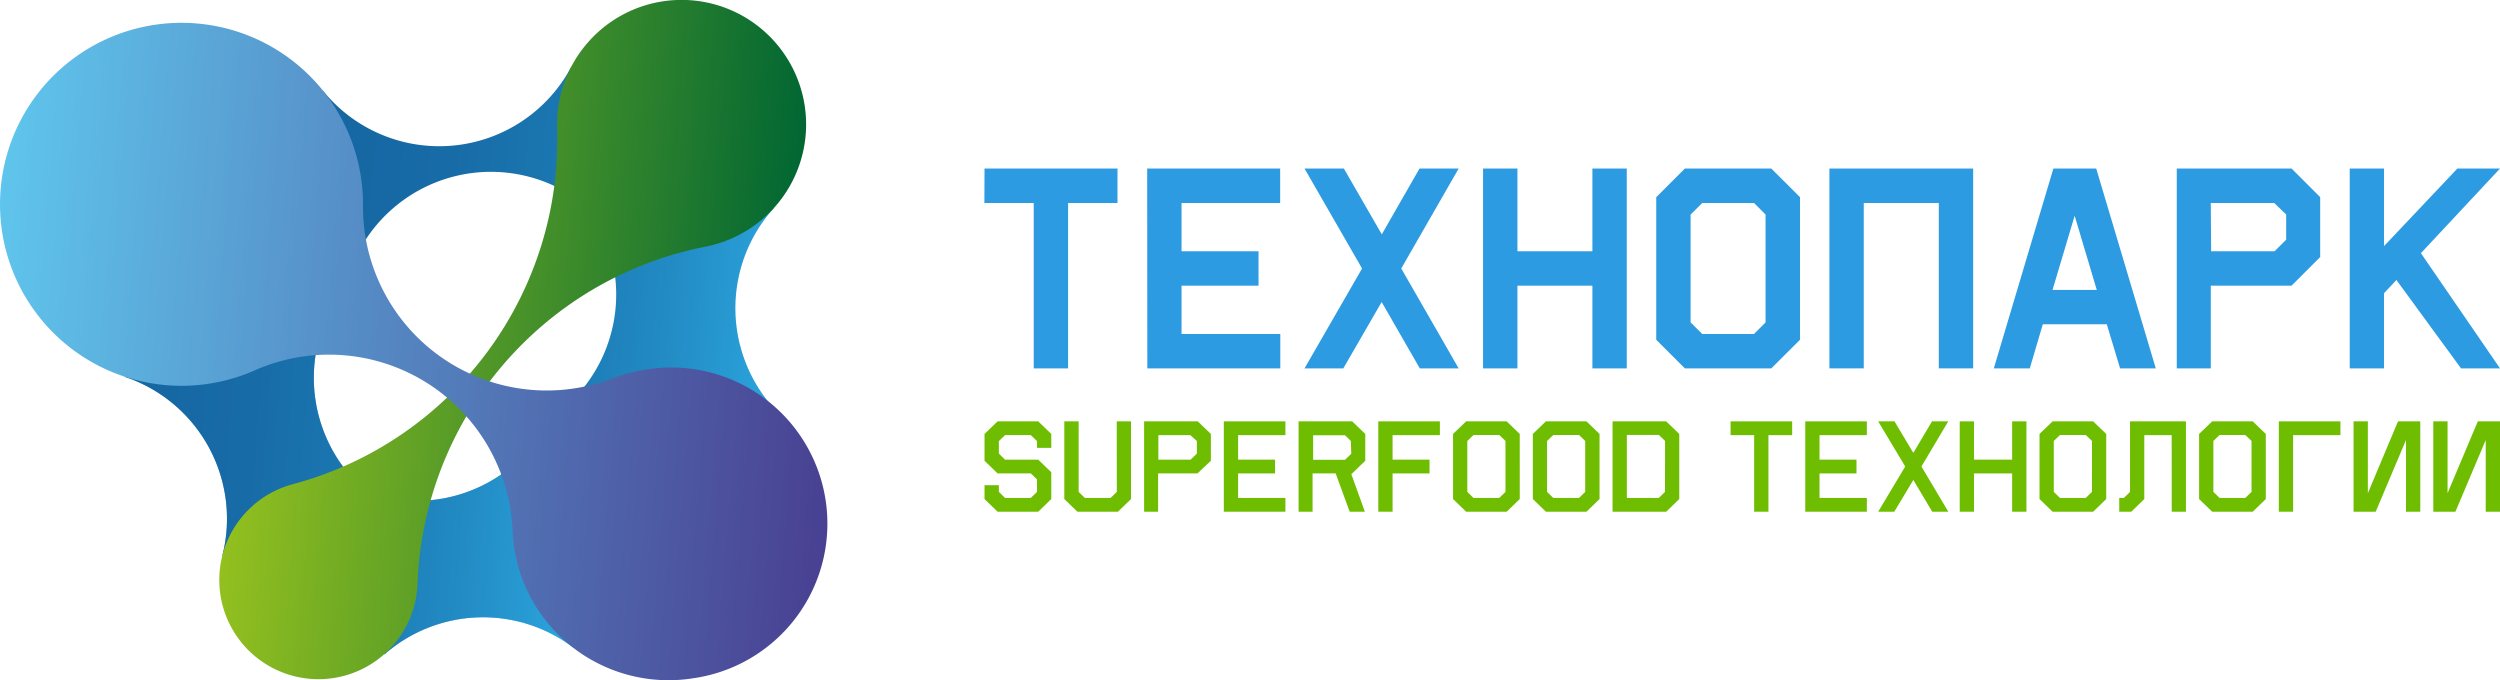 <svg xmlns="http://www.w3.org/2000/svg" xmlns:xlink="http://www.w3.org/1999/xlink" viewBox="0 0 357.18 97.19"><defs><style>.cls-1{isolation:isolate;}.cls-2{fill:url(#linear-gradient);}.cls-3{fill:url(#linear-gradient-2);}.cls-4{mix-blend-mode:multiply;opacity:0.5;}.cls-5{fill:url(#Безымянный_градиент_11);}.cls-6{fill:url(#linear-gradient-5);}.cls-7{fill:#2d9be1;}.cls-8{fill:#6fbd00;}</style><linearGradient id="linear-gradient" x1="19.49" y1="-572.33" x2="86.55" y2="-572.33" gradientTransform="matrix(1, 0.08, 0.08, -1, 42.98, -506.66)" gradientUnits="userSpaceOnUse"><stop offset="0.03" stop-color="#1567a2"/><stop offset="0.26" stop-color="#176ba6"/><stop offset="0.52" stop-color="#1b78b2"/><stop offset="0.77" stop-color="#238dc6"/><stop offset="1" stop-color="#2ca6de"/></linearGradient><linearGradient id="linear-gradient-2" x1="44.49" y1="-535.72" x2="113.15" y2="-535.72" xlink:href="#linear-gradient"/><linearGradient id="Безымянный_градиент_11" x1="35.26" y1="-551.16" x2="113.77" y2="-551.16" gradientTransform="matrix(1, 0.08, 0.08, -1, 42.98, -506.66)" gradientUnits="userSpaceOnUse"><stop offset="0" stop-color="#93c01f"/><stop offset="1" stop-color="#063"/></linearGradient><linearGradient id="linear-gradient-5" x1="-0.28" y1="-553.72" x2="120.97" y2="-553.72" gradientTransform="matrix(1, 0.08, 0.08, -1, 42.98, -506.66)" gradientUnits="userSpaceOnUse"><stop offset="0" stop-color="#5fc5ec"/><stop offset="1" stop-color="#494092"/></linearGradient></defs><g class="cls-1"><g id="Layer_2" data-name="Layer 2"><g id="Layer_1-2" data-name="Layer 1"><path class="cls-2" d="M52.53,70.4a21.37,21.37,0,0,0,24.58-8.13L82,92.59a21.37,21.37,0,0,0-27.09.92L51.45,72.2,31.77,79.38a21.38,21.38,0,0,0-14-25.56L48,42.8A21.36,21.36,0,0,0,52.53,70.4Z"/><path class="cls-3" d="M111.31,59.12l-30.53-1a21.37,21.37,0,0,0,3.36-28.35,21.38,21.38,0,0,0-34,8.61L46.12,12.93A21.36,21.36,0,0,0,81.65,9.49l3.09,19.38,25.84.84A21.36,21.36,0,0,0,111.31,59.12Z"/><g class="cls-4"><path class="cls-2" d="M52.53,70.4a21.37,21.37,0,0,0,24.58-8.13L82,92.59a21.37,21.37,0,0,0-27.09.92L51.45,72.2,31.77,79.38a21.38,21.38,0,0,0-14-25.56L48,42.8A21.36,21.36,0,0,0,52.53,70.4Z"/><path class="cls-3" d="M111.31,59.12l-30.53-1a21.37,21.37,0,0,0,3.36-28.35,21.38,21.38,0,0,0-34,8.61L46.12,12.93A21.36,21.36,0,0,0,81.65,9.49l3.09,19.38,25.84.84A21.36,21.36,0,0,0,111.31,59.12Z"/></g><path class="cls-5" d="M100.79,35.24h0A51,51,0,0,0,59.66,83.38,14.17,14.17,0,1,1,41.87,69.17,50.94,50.94,0,0,0,79.6,18.35h0a17.79,17.79,0,1,1,21.18,16.89Z"/><path class="cls-6" d="M99,96.91A22.32,22.32,0,0,1,73.48,78.4a20.84,20.84,0,0,1-.25-2.58h0a26.24,26.24,0,0,0-36.62-23A25.93,25.93,0,1,1,51.54,25.12a26.29,26.29,0,0,1,.32,4.4,26.25,26.25,0,0,0,35.6,24.55A21.91,21.91,0,0,1,92,52.85a22.31,22.31,0,1,1,7,44.06Z"/><path class="cls-7" d="M140.66,24.08h19V29h-7.06V52.63h-4.91V29h-7.05Z"/><path class="cls-7" d="M163.9,24.08h19V29H168.81V35.9h11v4.91h-11v6.91h14.11v4.91h-19Z"/><path class="cls-7" d="M197.4,43.15l-5.48,9.48h-5.54l8.22-14.27-8.22-14.28H192l5.42,9.4,5.39-9.4h5.59L200.2,38.36l8.2,14.27h-5.55Z"/><path class="cls-7" d="M211.89,24.08h4.91V35.9h10.71V24.08h4.91V52.63h-4.91V40.81H216.8V52.63h-4.91Z"/><path class="cls-7" d="M236.63,28.17l4.09-4.09h12.35l4.1,4.09V48.54l-4.1,4.09H240.72l-4.09-4.09Zm4.91,17.89,1.66,1.66h7.4l1.65-1.66V30.65L250.6,29h-7.4l-1.66,1.66Z"/><path class="cls-7" d="M261.37,24.08h20.54V52.63H277V29H266.28V52.63h-4.91Z"/><path class="cls-7" d="M284.86,52.63l8.51-28.55h6.12L308,52.63h-5.1l-1.9-6.3h-9.14L290,52.63Zm8.39-11.21h6.32l-3.16-10.6Z"/><path class="cls-7" d="M311,24.08H327.4l4.09,4.09v8.55l-4.09,4.09H315.86V52.63H311Zm4.91,11.82h9.06l1.66-1.66V30.65L324.92,29h-9.06Z"/><path class="cls-7" d="M357.18,52.63h-5.57L342.38,40l-1.77,1.89V52.63h-4.9V24.08h4.9V35.16l10.48-11.08h6.09l-11.3,12.09Z"/><polygon class="cls-8" points="142.53 60.2 140.66 62 140.66 65.83 142.53 67.64 147.28 67.64 148.16 68.5 148.16 70.28 147.27 71.14 143.59 71.14 142.71 70.28 142.71 69.32 140.66 69.32 140.66 71.3 142.53 73.11 148.33 73.11 150.2 71.3 150.2 67.47 148.33 65.67 143.59 65.67 142.71 64.81 142.71 63.02 143.6 62.16 147.27 62.16 148.16 63.02 148.16 63.99 150.2 63.99 150.2 62 148.33 60.2 142.53 60.2"/><polygon class="cls-8" points="158.67 71.14 154.99 71.14 154.11 70.28 154.11 60.2 152.06 60.2 152.06 71.3 153.93 73.11 159.72 73.11 161.59 71.3 161.59 60.2 159.55 60.2 159.56 70.28 158.67 71.14"/><path class="cls-8" d="M163.46,60.2V73.11h2V67.64h5.62L173,65.83V62l-1.87-1.8ZM171,64.81l-.89.86H165.5v-3.5h4.56L171,63Z"/><polygon class="cls-8" points="176.89 67.64 182.17 67.64 182.17 65.67 176.89 65.67 176.89 62.17 183.65 62.17 183.65 60.2 174.85 60.2 174.85 73.11 183.65 73.11 183.65 71.14 176.89 71.14 176.89 67.64"/><path class="cls-8" d="M195.06,65.83V62l-1.87-1.8h-7.66V73.11h2V67.64h3.3l2,5.47H195l-1.93-5.36Zm-2-1-.89.86h-4.56v-3.5h4.56L193,63Z"/><polygon class="cls-8" points="204.24 65.67 198.96 65.67 198.96 62.17 205.72 62.17 205.72 60.2 196.92 60.2 196.92 73.11 198.96 73.11 198.96 67.64 204.24 67.64 204.24 65.67"/><path class="cls-8" d="M209.47,60.2,207.6,62v9.3l1.87,1.81h5.79l1.87-1.81V62l-1.87-1.8Zm5.62,10.08-.89.86h-3.68l-.88-.86V63l.88-.85h3.68l.89.85Z"/><path class="cls-8" d="M220.86,60.2,219,62v9.3l1.87,1.81h5.79l1.87-1.81V62l-1.87-1.8Zm5.62,10.08-.88.86h-3.68l-.89-.86V63l.89-.85h3.68l.88.85Z"/><path class="cls-8" d="M230.39,60.2V73.11h7.66l1.87-1.81V62l-1.87-1.8Zm7.49,10.08-.89.86h-4.56v-9H237l.89.85Z"/><polygon class="cls-8" points="250.62 73.11 252.66 73.11 252.66 62.17 256.05 62.17 256.05 60.2 247.25 60.2 247.25 62.17 250.62 62.17 250.62 73.11"/><polygon class="cls-8" points="259.96 67.64 265.24 67.64 265.24 65.67 259.96 65.67 259.96 62.17 266.72 62.17 266.72 60.2 257.92 60.2 257.92 73.11 266.72 73.11 266.72 71.14 259.96 71.14 259.96 67.64"/><polygon class="cls-8" points="278.35 60.2 276.03 60.2 273.36 64.7 270.67 60.2 268.34 60.2 272.2 66.65 268.34 73.11 270.64 73.11 273.36 68.57 276.06 73.11 278.36 73.11 274.52 66.65 278.35 60.2"/><polygon class="cls-8" points="282.03 60.2 279.99 60.2 279.99 73.11 282.03 73.11 282.03 67.64 287.48 67.64 287.48 73.11 289.52 73.11 289.52 60.2 287.48 60.2 287.48 65.67 282.03 65.67 282.03 60.2"/><path class="cls-8" d="M293.26,60.2,291.39,62v9.3l1.87,1.81h5.79l1.87-1.81V62l-1.87-1.8Zm5.62,10.08-.89.86h-3.68l-.88-.86V63l.88-.85H298l.89.85Z"/><polygon class="cls-8" points="302.78 73.11 304.5 73.11 306.36 71.3 306.36 62.17 310.27 62.17 310.28 73.11 312.31 73.11 312.31 60.2 304.32 60.2 304.32 70.28 303.44 71.14 302.78 71.14 302.78 73.11"/><path class="cls-8" d="M316.06,60.2,314.19,62v9.3l1.87,1.81h5.79l1.87-1.81V62l-1.87-1.8Zm5.62,10.08-.89.86h-3.68l-.88-.86V63l.88-.85h3.68l.89.85Z"/><polygon class="cls-8" points="334.38 60.2 325.58 60.2 325.58 73.11 327.62 73.11 327.62 62.17 334.38 62.17 334.38 60.2"/><polygon class="cls-8" points="338.3 60.2 336.26 60.2 336.26 73.11 339.42 73.11 343.75 62.87 343.75 73.11 345.79 73.11 345.79 60.2 342.61 60.2 338.3 70.46 338.3 60.2"/><polygon class="cls-8" points="349.69 60.2 347.65 60.2 347.65 73.11 350.81 73.11 355.14 62.87 355.14 73.11 357.18 73.11 357.18 60.2 354.01 60.2 349.69 70.46 349.69 60.2"/></g></g></g></svg>